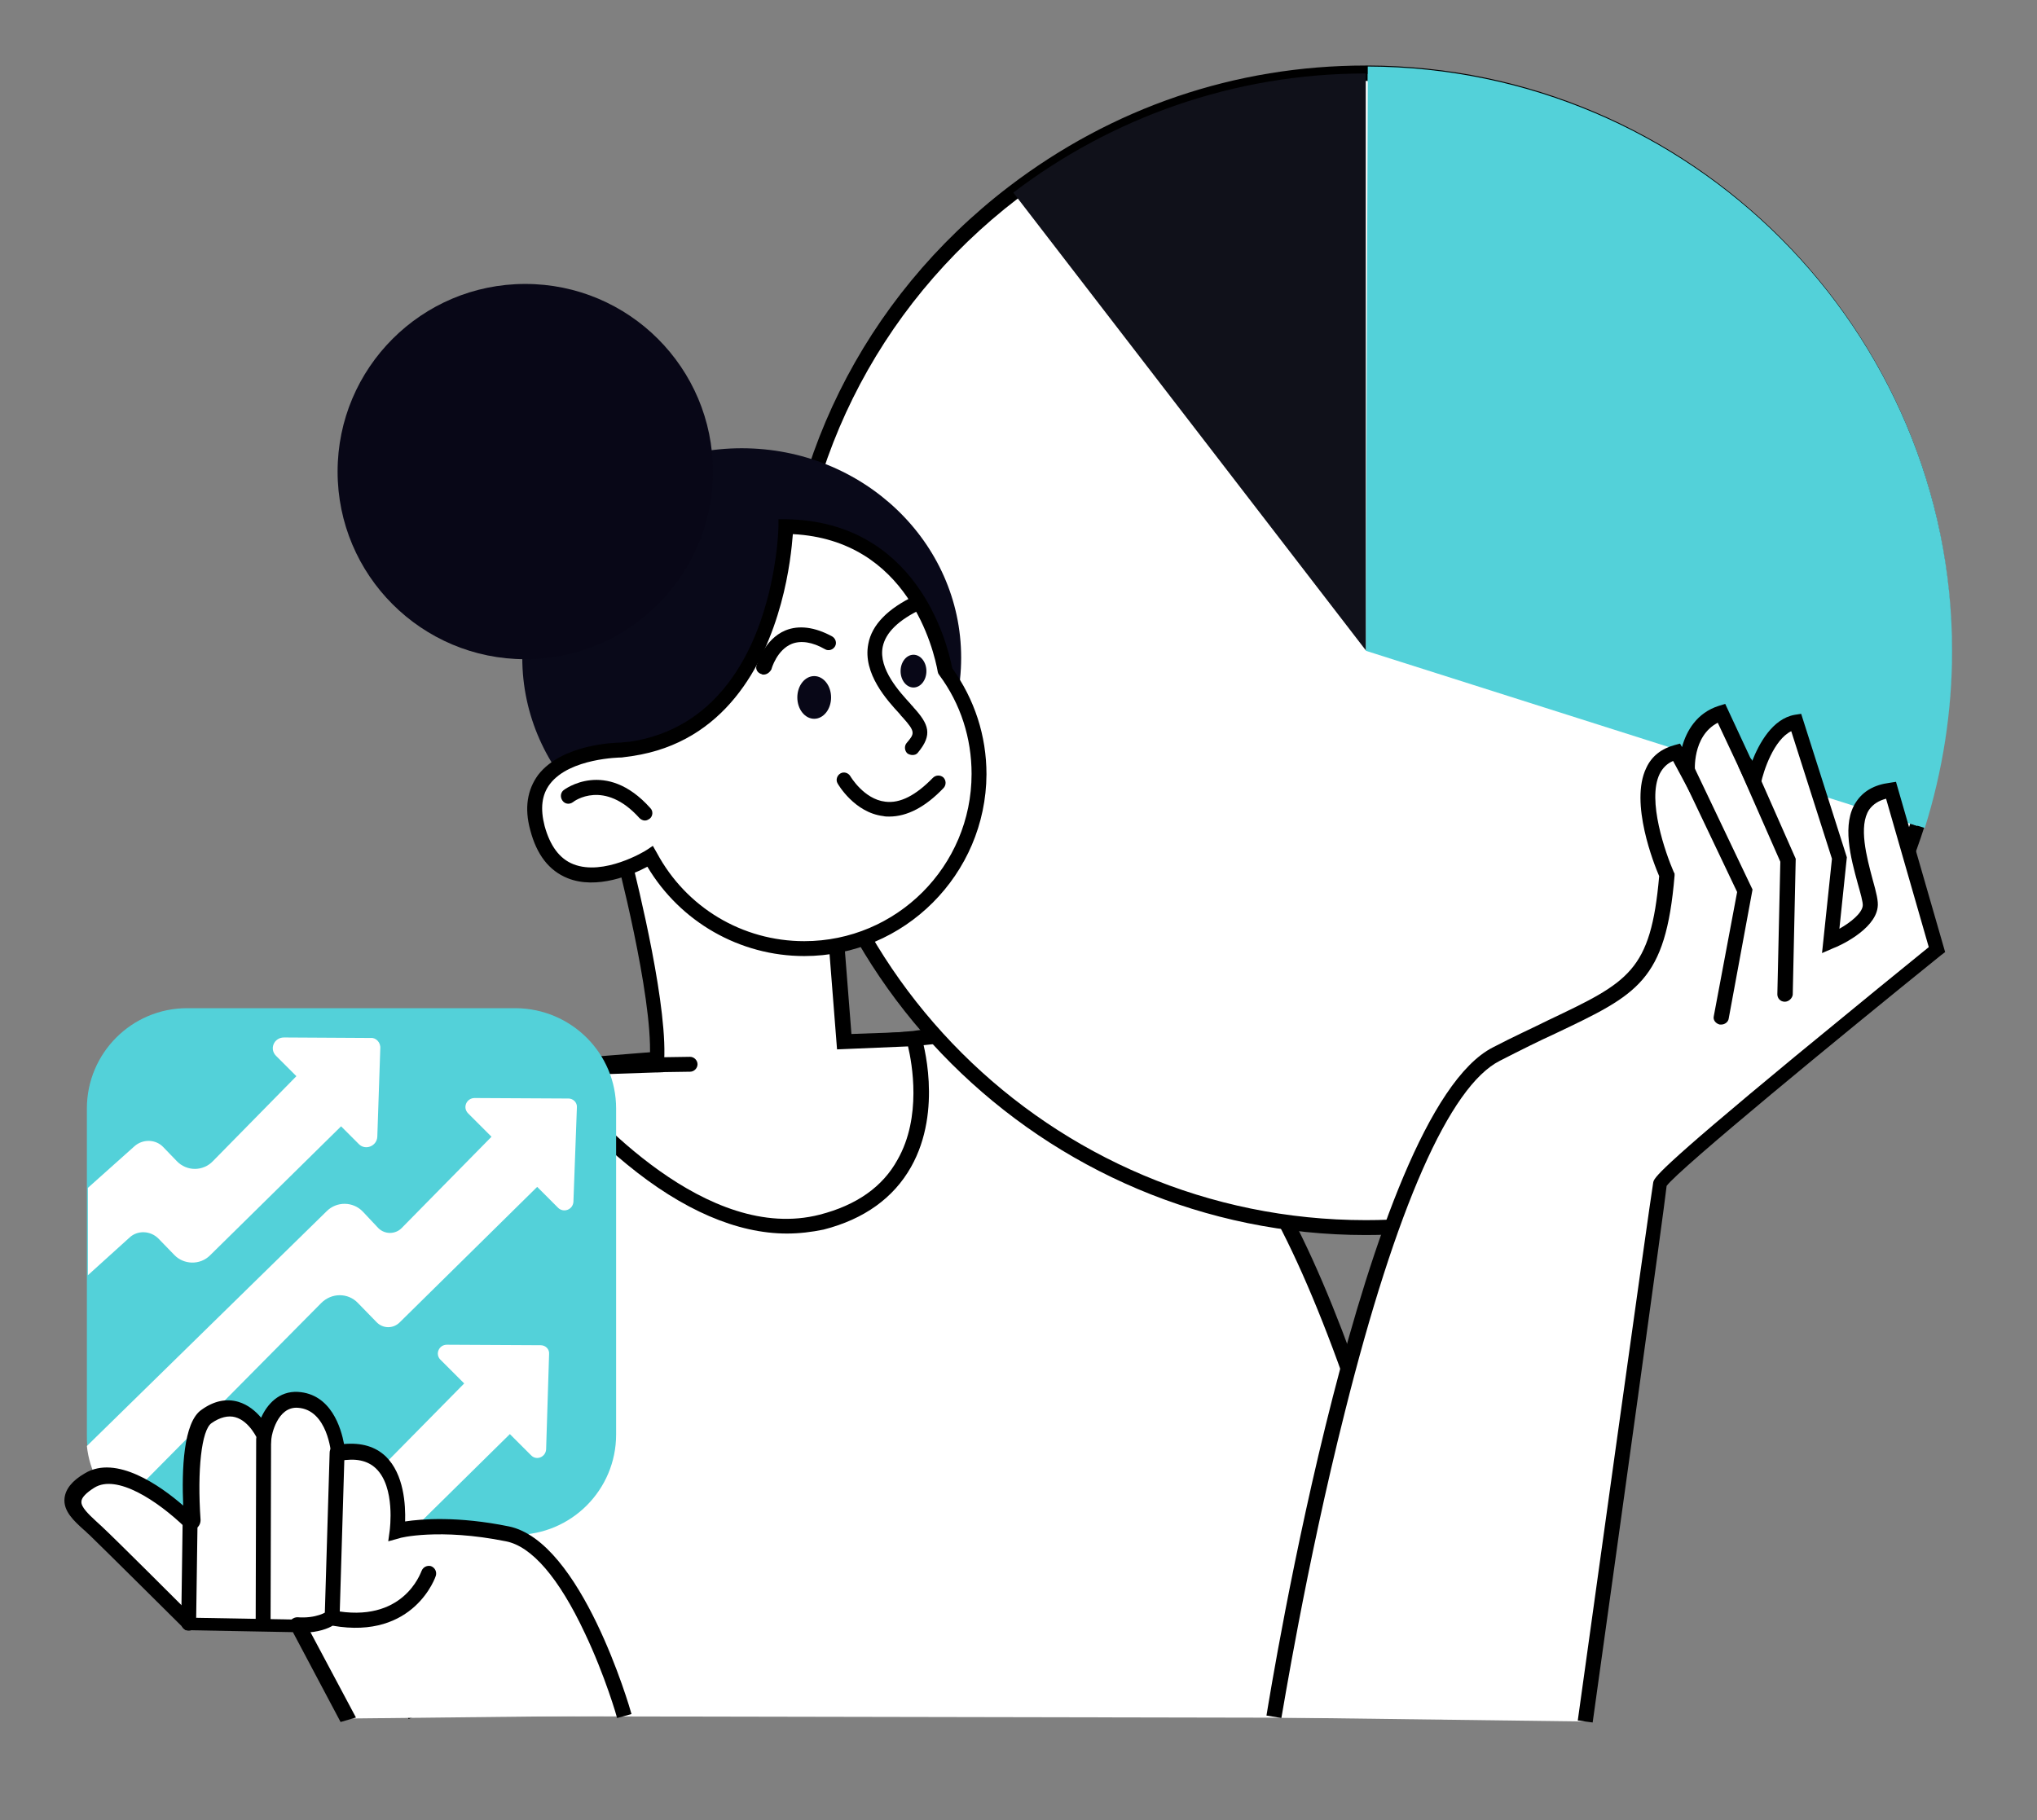 <?xml version="1.0" encoding="UTF-8"?> <!-- Generator: Adobe Illustrator 26.3.1, SVG Export Plug-In . SVG Version: 6.00 Build 0) --> <svg xmlns="http://www.w3.org/2000/svg" xmlns:xlink="http://www.w3.org/1999/xlink" id="sv" x="0px" y="0px" viewBox="0 0 410.3 366.7" style="enable-background:new 0 0 410.3 366.7;" xml:space="preserve"><rect x="0" y="0" width="410.3" height="366.7" fill="#808080" stroke="none"/> <style type="text/css"> .st0{fill:#FFFFFF;} .st1{fill:#FFFFFF;stroke:#000000;stroke-width:3;stroke-miterlimit:10;} .st2{fill:#53D1D9;} .st3{fill:#10111A;} .st4{fill:#090919;} .st5{fill:#080717;} </style> <g> <g> <path class="st0" d="M291.5,346.1c0,0-20.6-95.8-46.1-119.5s-61.3-17.3-61.3-17.3l-74.5,6c0,0-41.4,2.2-48.1,35s22,95.4,22,95.4"></path> <path d="M290.1,346.4c-0.1-0.2-5.2-24.2-13.5-50.7c-10.8-35-22-58.5-32.2-68c-24.6-23-59.7-17-60-16.9l-0.1,0l-74.5,6 c-0.1,0-10.3,0.6-21.2,5.1c-14.3,6-22.9,15.6-25.5,28.7c-6.5,32,21.6,93.9,21.9,94.5l-2.7,1.2c-0.1-0.2-7.3-15.9-13.6-35.6 c-8.5-26.5-11.4-46.9-8.6-60.8c6.8-33.6,49-36.2,49.4-36.2l74.4-6c1.9-0.3,37.3-5.8,62.5,17.7c25.6,23.8,45.7,116.4,46.6,120.3 L290.1,346.4z"></path> </g> <g> <path class="st1" d="M110.8,346.1"></path> </g> <g> <path class="st0" d="M125.3,171.4c0,0,8.2,31,6.9,43.1l-22.6,0.7c0,0,28.1,38,55.9,30.9c27.8-7.1,18.6-36.9,18.6-36.9l-14.1,0.5 l-1.8-23.6l-33.8-18.8L125.3,171.4z"></path> <path d="M158.5,248.5c-10,0-21-4.7-32.3-14c-10.5-8.6-17.5-18-17.8-18.4l-1.7-2.3l24.2-0.8c0.6-12.5-6.9-41-7-41.2l-0.3-1.2 l11-4.8l35.1,19.6l1.8,22.9l13.8-0.5l0.3,1.1c0.2,0.6,4.4,14.7-2.1,26.2c-3.5,6.2-9.4,10.5-17.6,12.6 C163.5,248.2,161,248.5,158.5,248.5z M112.6,216.7c6.6,8,29.9,33.8,52.5,28c7.4-1.9,12.7-5.6,15.7-11.1c4.9-8.6,2.9-19.4,2.1-22.8 l-14.3,0.6l-1.9-24.2l-32.4-18.1l-7.3,3.2c1.5,6,7.8,31.4,6.7,42.4l-0.1,1.3L112.6,216.7z"></path> </g> <g> <path d="M132.3,216c-0.8,0-1.5-0.7-1.5-1.5c0-0.8,0.7-1.5,1.5-1.5l6.7-0.1c0,0,0,0,0,0c0.8,0,1.5,0.7,1.5,1.5 c0,0.8-0.7,1.5-1.5,1.5L132.3,216C132.3,216,132.3,216,132.3,216z"></path> </g> <g> <path class="st2" d="M124.1,223.3V289c0,11.1-9,20.2-20.2,20.2H37.7c-5.3,0-10.2-2.1-13.8-5.5c-3.4-3.2-5.8-7.6-6.3-12.5v0 c-0.1-0.7-0.1-1.4-0.1-2.2v-65.7c0-11.1,9-20.2,20.2-20.2h66.2C115.1,203.2,124.1,212.2,124.1,223.3z"></path> </g> <g> <path class="st0" d="M76.6,211.2L76,229c-0.1,1.9-2.4,2.8-3.7,1.5l-3.6-3.6l-26.4,26c-2,2-5.3,1.9-7.2-0.1l-3.2-3.3 c-1.6-1.6-4.2-1.7-5.8-0.2l-8.4,7.6v-17.6l9.4-8.4c1.7-1.5,4.3-1.4,5.8,0.2l2.7,2.8c2,2.1,5.3,2.1,7.3,0l16.8-17.1l-4.1-4.1 c-1.4-1.4-0.4-3.7,1.6-3.7l17.5,0.1C75.7,209,76.7,210,76.6,211.2z"></path> </g> <g> <path class="st0" d="M116.2,223.1l-0.7,19c-0.1,1.6-2,2.3-3.1,1.2l-4.2-4.2l-27.7,27.3c-1.3,1.3-3.4,1.3-4.7-0.1l-3.7-3.8 c-2-2.1-5.3-2.1-7.4,0l-40.9,41.3c-3.4-3.2-5.8-7.6-6.3-12.5v0L65.8,244c2-2,5.3-2,7.3,0.1l3.1,3.3c1.3,1.3,3.4,1.3,4.7,0 l18.1-18.4l-4.7-4.7c-1.2-1.2-0.3-3.1,1.3-3.1l18.7,0.1C115.4,221.2,116.3,222.1,116.2,223.1z"></path> </g> <g> <path class="st0" d="M110.6,272.8L110,292c-0.1,1.5-1.9,2.3-3,1.2l-4.3-4.3l-20.7,20.4H63.6l-0.7-0.8l-0.7,0.8H44.4L63.9,290 l9.1,9.5l20.5-20.8l-4.8-4.8c-1.1-1.1-0.3-3,1.3-3l18.9,0.1C109.9,271,110.7,271.8,110.6,272.8z"></path> </g> <g> <path class="st0" d="M391.7,131.1c0,12.3-1.9,24.1-5.5,35.3c-15,47-59.1,81-111.1,81c-64.4,0-116.6-52-116.6-116.2 c0-37.5,17.9-71,45.6-92.2c19.7-15.1,44.3-24,71-24h0c0.1,0,0.2,0,0.4,0C339.7,15,391.7,67,391.7,131.1z"></path> <path d="M275.1,248.8c-65.1,0-118.1-52.8-118.1-117.8c0-36.9,16.8-70.9,46.2-93.4c20.8-15.9,45.6-24.4,71.9-24.4 c0.2,0,0.3,0,0.4,0c64.9,0.2,117.6,53,117.6,117.7c0,12.2-1.9,24.2-5.5,35.7c-7.5,23.6-22.1,44-42.2,58.8 C325,240.8,300.7,248.8,275.1,248.8z M275.2,16.3C275.2,16.3,275.2,16.3,275.2,16.3c-25.7,0-49.9,8.2-70.2,23.7 c-28.6,21.9-45,55.1-45,91c0,63.3,51.6,114.8,115.1,114.8c24.9,0,48.6-7.8,68.6-22.6c19.6-14.5,33.8-34.3,41.1-57.4 c3.6-11.2,5.4-22.9,5.4-34.8c0-63.1-51.4-114.5-114.7-114.7l-0.1,0C275.3,16.3,275.3,16.3,275.2,16.3z"></path> </g> <g> <path class="st2" d="M391.7,131.1c0,12.3-1.9,24.1-5.5,35.3l-111.1-35.3l0.4-116.2C339.7,15,391.7,67,391.7,131.1z"></path> </g> <g> <path class="st3" d="M275.1,14.8l0,116.2l-71-92.2C223.8,23.8,248.4,14.8,275.1,14.8L275.1,14.8z"></path> </g> <g> <path class="st2" d="M387.7,166.8l-2.9-0.9c3.6-11.2,5.4-22.9,5.4-34.8c0-63.1-51.4-114.5-114.7-114.7l0-3 c64.9,0.2,117.7,53,117.7,117.7C393.2,143.3,391.3,155.3,387.7,166.8z"></path> </g> <g> <ellipse class="st4" cx="149.4" cy="132.5" rx="44.2" ry="42.2"></ellipse> </g> <g> <path class="st0" d="M190.3,135.2c-0.9-5-6.6-28.7-32.1-29.1c0,0-0.1,6.8-2.4,15.2c-3.2,11.9-10.9,26.9-28.7,29.6 c-0.7,0.1-1.4,0.2-2.1,0.3c0,0-21,0-16.9,15.7c4.5,16.7,22,6.2,22.8,5.7c5.9,11.1,17.6,18.6,31,18.6c19.4,0,35.2-15.7,35.2-35.2 C197.1,148.2,194.6,141,190.3,135.2z"></path> <path d="M162,192.6c-13,0-25-6.9-31.6-18c-3,1.6-10.2,4.7-16.1,2.3c-3.7-1.5-6.2-4.7-7.5-9.7c-1.2-4.4-0.6-8.1,1.6-11.1 c4.8-6.2,15.5-6.5,16.6-6.5c0.6-0.1,1.3-0.1,2-0.2c17-2.6,24.4-16.9,27.5-28.5c2.2-8.1,2.3-14.8,2.3-14.8l0-1.5l1.5,0 c26.1,0.4,32.4,24.3,33.5,30c4.5,6.3,6.9,13.6,6.9,21.4C198.6,176.1,182.2,192.6,162,192.6z M131.5,170.4l0.8,1.4 c5.9,11,17.2,17.8,29.7,17.8c18.6,0,33.7-15.1,33.7-33.7c0-7.2-2.2-14.1-6.5-19.9l-0.2-0.3l-0.1-0.3c-0.8-4.5-6-26.6-29.2-27.8 c-0.2,2.5-0.7,7.8-2.4,14c-3.4,12.4-11.3,27.9-29.9,30.7c-0.7,0.1-1.5,0.2-2.2,0.3l-0.1,0c-0.1,0-10.3,0.1-14.3,5.3 c-1.7,2.2-2,5-1.1,8.5c1.1,4,3,6.6,5.8,7.7c6.1,2.4,14.4-2.6,14.8-2.9L131.5,170.4z"></path> </g> <g> <circle class="st5" cx="105.8" cy="95" r="37.8"></circle> </g> <g> <path d="M153.8,135.9c-0.1,0-0.3,0-0.4-0.1c-0.8-0.2-1.3-1-1-1.8c0.1-0.2,1.5-5.2,5.8-7c2.7-1.1,5.9-0.7,9.4,1.2 c0.7,0.4,1,1.3,0.6,2c-0.4,0.7-1.3,1-2,0.6c-2.6-1.5-4.9-1.8-6.7-1.1c-3,1.2-4.1,5-4.1,5.1C155.1,135.4,154.5,135.9,153.8,135.9z"></path> </g> <g> <path d="M183.8,152.1c-0.3,0-0.7-0.1-1-0.3c-0.6-0.5-0.7-1.5-0.2-2.1c1.6-1.9,1.9-2.2-0.8-5.2c-0.2-0.2-0.4-0.4-0.6-0.7 c-2.4-2.6-7.5-8.1-6.3-14.1c0.7-3.8,3.9-7.1,9.4-9.7c0.8-0.4,1.6,0,2,0.7c0.4,0.7,0,1.6-0.7,2c-4.6,2.2-7.2,4.7-7.8,7.6 c-0.9,4.5,3.5,9.2,5.6,11.5c0.2,0.3,0.5,0.5,0.6,0.7c3.1,3.4,3.9,5.5,0.9,9.1C184.6,152,184.2,152.1,183.8,152.1z"></path> </g> <g> <path d="M179.1,164.5c-0.4,0-0.8,0-1.2-0.1c-5.8-0.7-9.1-6.4-9.2-6.6c-0.4-0.7-0.1-1.6,0.6-2c0.7-0.4,1.6-0.1,2,0.6l0,0 c0,0,2.7,4.6,7,5.1c3,0.4,6.2-1.3,9.6-4.8c0.6-0.6,1.5-0.6,2.1-0.1c0.6,0.6,0.6,1.5,0.1,2.1C186.4,162.6,182.7,164.5,179.1,164.5z "></path> </g> <g> <ellipse class="st5" cx="164" cy="140.5" rx="3.4" ry="4.3"></ellipse> </g> <g> <ellipse class="st5" cx="184" cy="135.2" rx="2.6" ry="3.3"></ellipse> </g> <g> <path d="M129.9,165.3c-0.4,0-0.8-0.2-1.1-0.5c-7.1-7.9-13.2-3.4-13.4-3.2c-0.7,0.5-1.6,0.4-2.1-0.3s-0.4-1.6,0.2-2.1 c0.1-0.1,8.5-6.5,17.5,3.6c0.6,0.6,0.5,1.6-0.1,2.1C130.6,165.1,130.3,165.3,129.9,165.3z"></path> </g> <g> <path class="st0" d="M256.7,346c0,0,19.2-120.4,44.8-133.5c25.6-13.1,32.3-11.6,34.3-36.1c0,0-9.8-21.7,1.9-24.7l2.2,4 c0,0-0.8-9.4,6.9-11.9l6.5,13.9c0,0,2.3-11.1,8.5-12.1l8.7,27.4l-1.8,16.8c0,0,7.5-3.2,8-7c0.5-3.8-8.9-21.7,4.2-23.5l9.3,32.1 c0,0-55.3,44.6-55.8,47.1c-0.5,2.6-15.1,108.3-15.1,108.3"></path> <path d="M320.8,347l-3-0.4c0.6-4.3,14.7-105.8,15.2-108.4c0.2-0.9,0.4-2.1,28.6-25.4c11.9-9.8,23.8-19.5,26.9-22l-8.6-29.9 c-1.5,0.4-2.6,1.1-3.4,2.2c-2.2,3.3-0.5,9.6,0.7,14.1c0.7,2.5,1.2,4.4,1,5.6c-0.6,4.6-8,7.9-8.9,8.2l-2.3,1l2-19l-8.2-25.7 c-3.5,1.7-5.6,8-6.1,10.5l-0.9,4.4l-7.8-16.6c-5.2,2.7-4.6,9.8-4.6,9.8l0.6,7.2l-5-9.3c-1.2,0.5-2.1,1.4-2.7,2.6 c-2.6,5.3,1.2,16,2.8,19.7l0.2,0.4l0,0.4c-1.8,21.3-7.4,23.9-24,31.8c-3.3,1.5-6.9,3.3-11.2,5.5c-10.1,5.1-20.9,29.6-31.2,70.7 c-7.9,31.3-12.7,61.4-12.8,61.7l-3-0.5c0.8-4.9,19.6-121.3,45.6-134.6c4.2-2.2,8-3.9,11.2-5.5c16.2-7.7,20.6-9.8,22.3-29 c-1-2.3-6-14.8-2.6-21.8c1.1-2.4,3.1-3.9,5.7-4.6l1.1-0.3l0.4,0.7c0.9-3.3,3-6.9,7.4-8.3l1.3-0.4l5.4,11.6 c1.4-3.6,4.1-8.6,8.6-9.4l1.3-0.2l9.2,28.9l-1.5,14.4c2.3-1.3,4.5-3.1,4.7-4.6c0.1-0.7-0.5-2.7-1-4.5c-1.4-5.1-3.3-12.1-0.3-16.5 c1.4-2.1,3.6-3.4,6.7-3.8l1.3-0.2l9.9,34.3l-0.8,0.6c-20.2,16.3-52.8,43.1-55.3,46.5C335.2,243.6,325.8,311.2,320.8,347z"></path> </g> <g> <path class="st0" d="M125.6,345.6c0,0-9.7-33.9-23.6-36.7s-22.2-0.6-22.2-0.6s2.6-18.4-11.9-15.7c0,0-0.7-10.2-8.1-10.7 c-5.6-0.4-6.9,7.2-6.9,7.2s-3.9-9.2-11.5-3.9c-3.8,2.6-3.1,17.1-2.9,20.8c0,0.3-0.3,0.5-0.6,0.3c-2.7-2.6-13.5-12.3-20.1-8.2 c-6.7,4.1-1.8,7.1,1.2,10.1c3.1,2.9,19,18.8,19,18.8l21.8,0.4L70,346.2"></path> <path d="M68.6,346.9L59,328.8l-21.6-0.4L37,328c-0.2-0.2-16-15.9-19-18.8c-0.4-0.3-0.7-0.7-1.1-1c-2-1.8-4.2-3.8-3.9-6.4 c0.2-1.8,1.5-3.5,4.1-5c6.3-3.8,15.2,2.5,19.8,6.5c-0.3-7.1,0-16.8,3.7-19.3c2.5-1.8,5-2.3,7.4-1.6c2,0.6,3.5,1.9,4.6,3.2 c1.2-2.7,3.6-5.4,7.4-5.2c6.7,0.4,8.7,7.3,9.3,10.5c3.5-0.3,6.3,0.5,8.4,2.5c3.7,3.6,4,9.8,3.9,13.1c3.3-0.5,10.6-1.1,20.9,1 c14.6,3,24.3,36.3,24.7,37.8l-2.9,0.8c0-0.1-2.4-8.5-6.5-17.1c-5.2-11.1-10.7-17.5-15.9-18.5c-13.4-2.7-21.5-0.7-21.5-0.6 l-2.2,0.6l0.3-2.2c0-0.1,1.2-8.7-2.8-12.5c-1.7-1.6-4.1-2.1-7.3-1.5l-1.6,0.3l-0.1-1.7c0-0.1-0.7-8.9-6.7-9.3 c-4.2-0.3-5.3,5.7-5.3,6l-0.8,5.1l-2-4.7c0,0-1.6-3.7-4.5-4.5c-1.4-0.4-3.1,0-4.8,1.2c-2,1.4-2.9,9.4-2.2,19.5 c0,0.8-0.4,1.5-1.1,1.8c-0.7,0.3-1.5,0.2-2-0.3c-5.6-5.4-13.8-10.8-18.3-8c-1.6,1-2.6,2-2.6,2.8c-0.1,1.1,1.5,2.6,2.9,3.9 c0.4,0.4,0.8,0.7,1.2,1.1c2.8,2.6,16,15.8,18.6,18.4l22.1,0.4l10.5,19.7L68.6,346.9z"></path> </g> <g> <path d="M61,328.9c-0.4,0-0.8,0-1.3-0.1c-0.8-0.1-1.4-0.8-1.4-1.6s0.8-1.4,1.6-1.4c3.8,0.3,5.9-1.1,6-1.2l0.5-0.3l0.6,0.1 c14.2,2.8,17.7-7.5,17.9-7.9c0.3-0.8,1.1-1.2,1.9-1c0.8,0.3,1.2,1.1,1,1.9c0,0.1-4.3,13-20.8,10.1C66.2,328,64.1,328.9,61,328.9z"></path> </g> <g> <path d="M53,328.5C53,328.5,53,328.5,53,328.5c-0.8,0-1.5-0.7-1.5-1.5l0.1-37.1c0-0.8,0.7-1.5,1.5-1.5c0,0,0,0,0,0 c0.8,0,1.5,0.7,1.5,1.5L54.5,327C54.5,327.9,53.8,328.5,53,328.5z"></path> </g> <g> <path d="M66.9,327.4C66.9,327.4,66.8,327.4,66.9,327.4c-0.9,0-1.5-0.7-1.5-1.5l1-33.3c0-0.8,0.7-1.5,1.5-1.5 c0.8,0,1.5,0.7,1.5,1.5l-1,33.3C68.3,326.8,67.7,327.4,66.9,327.4z"></path> </g> <g> <path d="M38,328.5C38,328.5,38,328.5,38,328.5c-0.9,0-1.5-0.7-1.5-1.5l0.3-21.2c0-0.8,0.7-1.5,1.5-1.5c0,0,0,0,0,0 c0.8,0,1.5,0.7,1.5,1.5L39.5,327C39.5,327.8,38.9,328.5,38,328.5z"></path> </g> <g> <path d="M346.7,206.4c-0.1,0-0.2,0-0.3,0c-0.8-0.2-1.4-0.9-1.2-1.7l4.7-25L338,154.7c-0.4-0.7,0-1.6,0.7-2c0.7-0.4,1.6,0,2,0.7 l12.3,25.8l-4.8,26C348.1,205.9,347.4,206.4,346.7,206.4z"></path> </g> <g> <path d="M359.5,201.8C359.5,201.8,359.5,201.8,359.5,201.8c-0.9,0-1.5-0.7-1.5-1.5l0.6-26.7l-8.4-19.1c-0.3-0.8,0-1.6,0.8-2 c0.8-0.3,1.6,0,2,0.8l8.7,19.7l-0.6,27.4C361,201.1,360.3,201.8,359.5,201.8z"></path> </g> </g> </svg> 